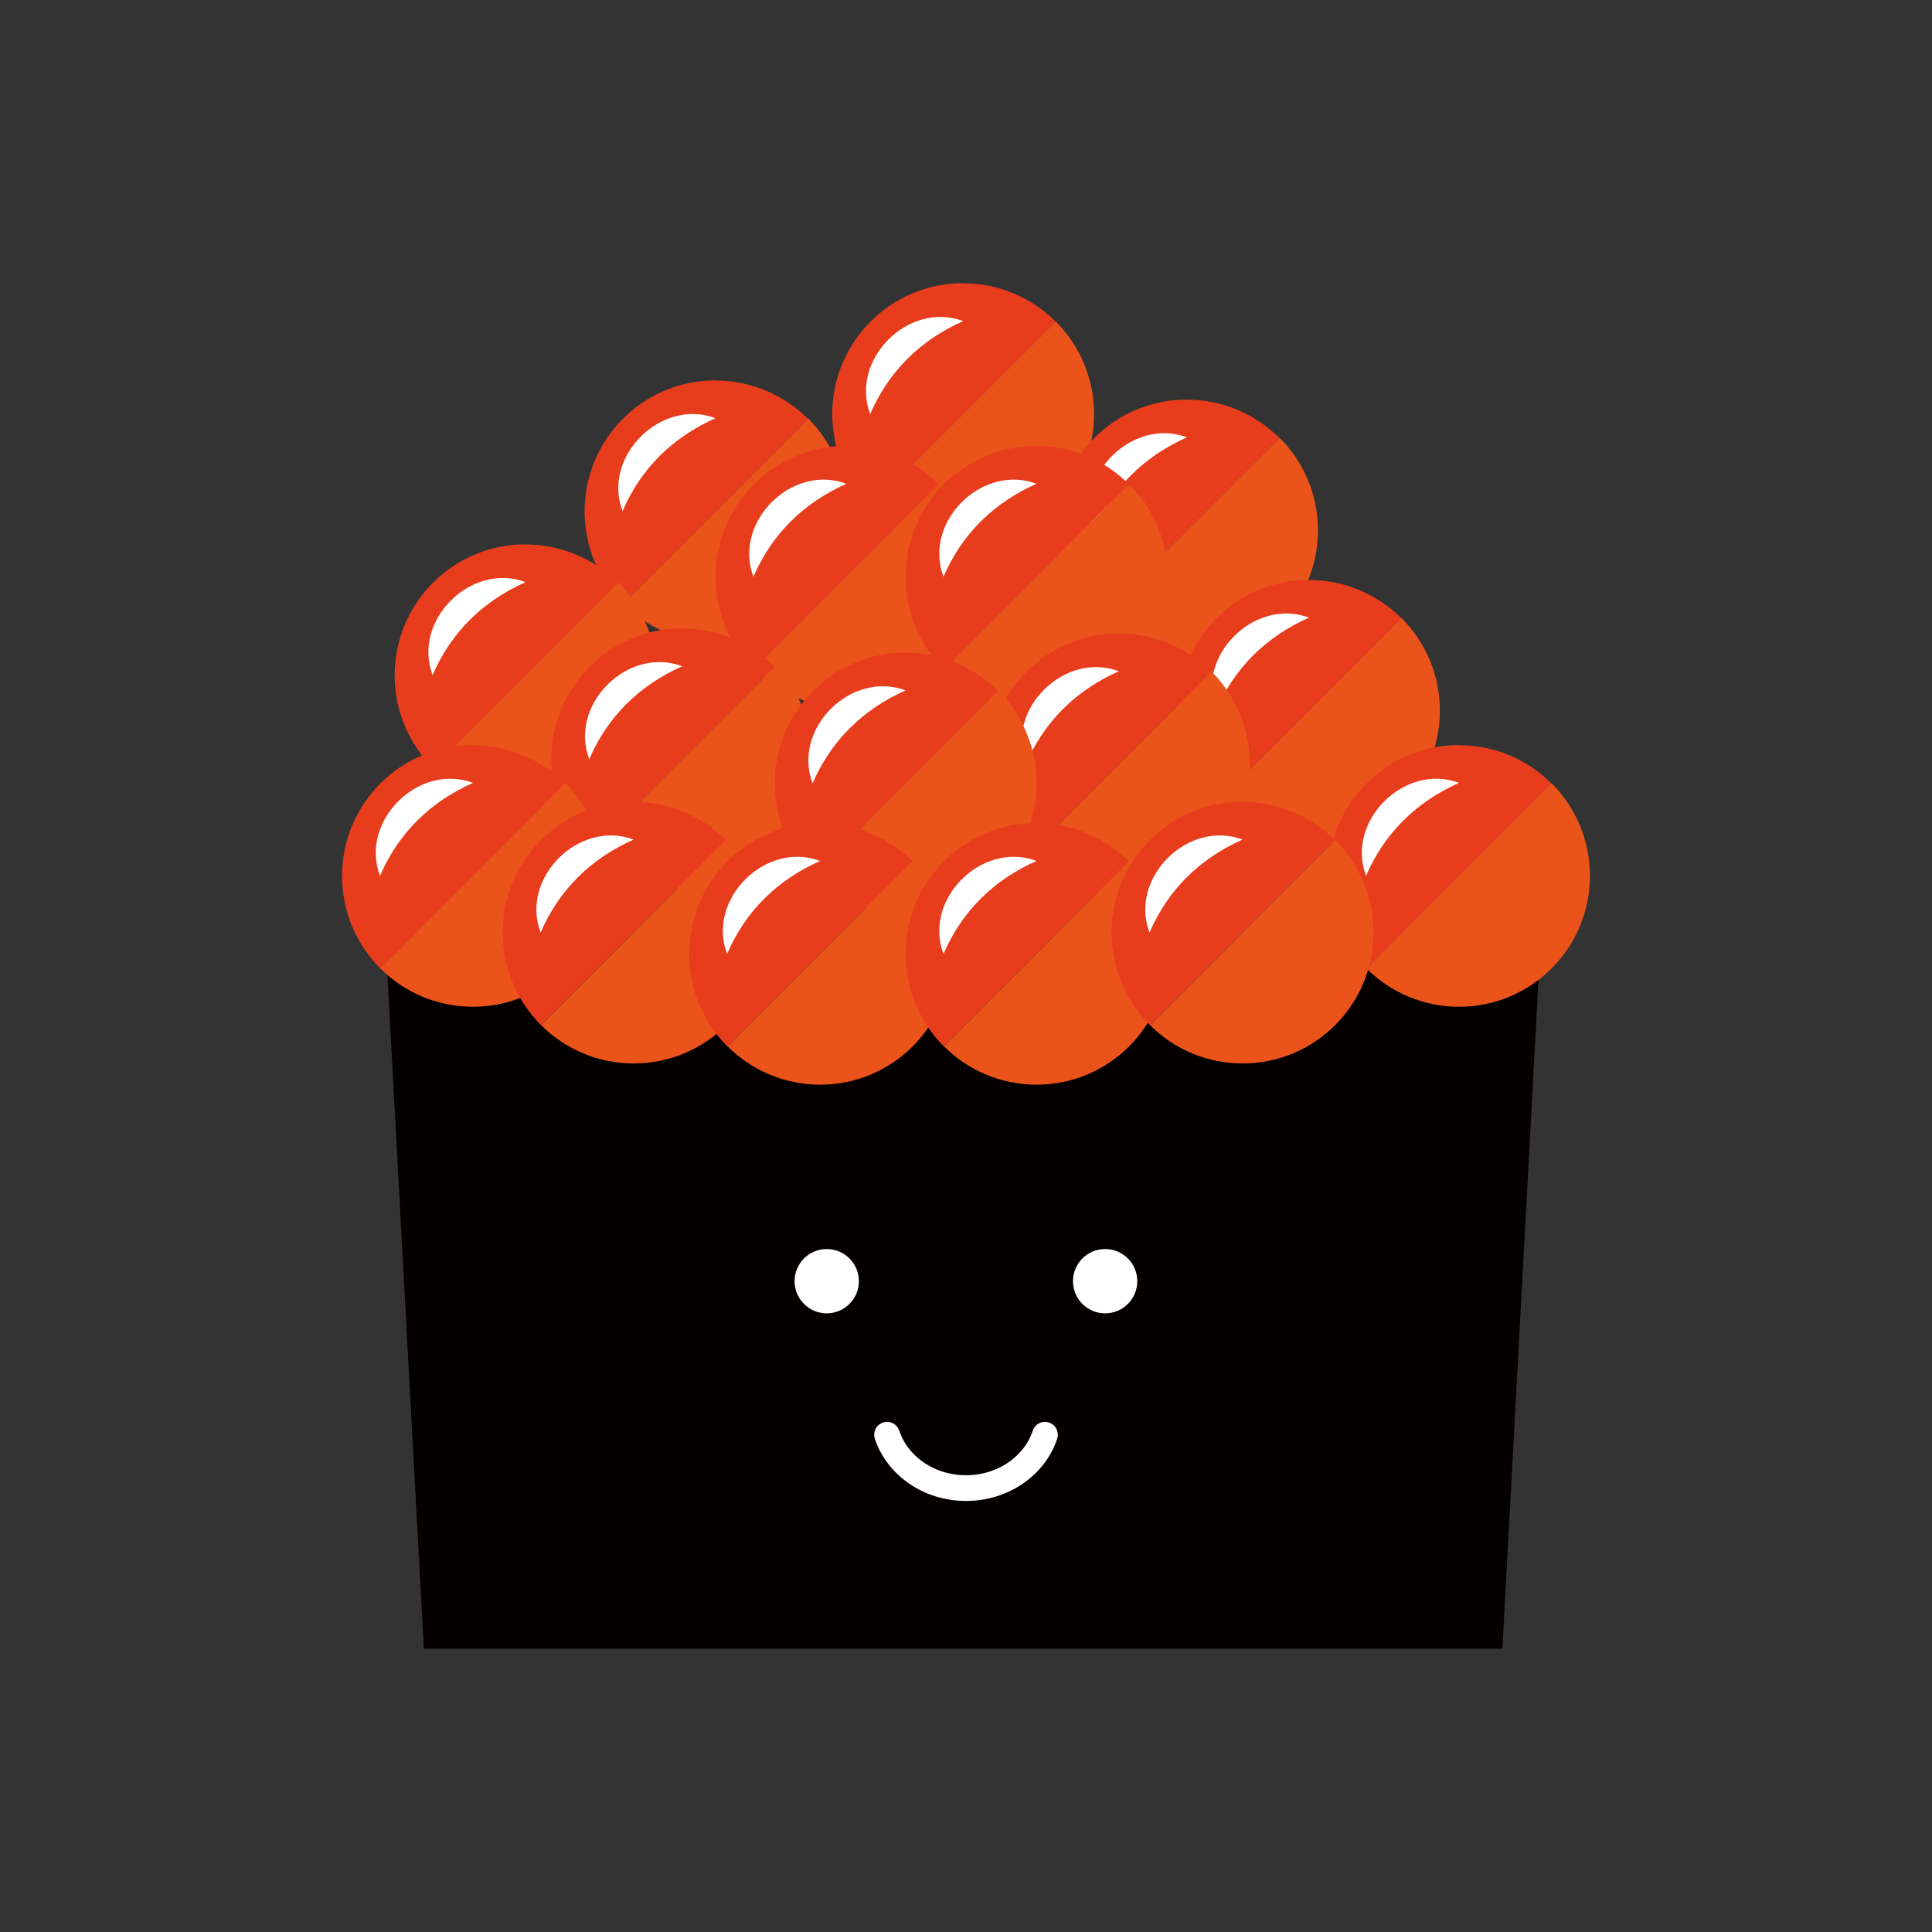 <?xml version="1.0" encoding="UTF-8"?><svg id="_レイヤー_1" xmlns="http://www.w3.org/2000/svg" width="53mm" height="53mm" viewBox="0 0 150.24 150.24"><rect x="0" y="0" width="150.24" height="150.24" fill="#333333" stroke="none"/><defs><style>.cls-1{fill:#040000;}.cls-1,.cls-2,.cls-3,.cls-4{stroke-width:0px;}.cls-2{fill:#fff;}.cls-3{fill:#ea541b;}.cls-5{fill:none;stroke:#fff;stroke-linecap:round;stroke-linejoin:round;stroke-width:2px;}.cls-4{fill:#e83d1d;}</style></defs><polygon class="cls-1" points="116.83 128.21 32.96 128.21 29.96 72.69 119.83 72.69 116.83 128.21"/><path class="cls-4" d="M74.9,22.02c-5.62,0-10.18,4.56-10.18,10.18,0,2.81,1.14,5.35,2.98,7.2l14.39-14.39c-1.84-1.84-4.39-2.98-7.2-2.98Z"/><path class="cls-3" d="M67.7,39.4c1.84,1.84,4.39,2.98,7.2,2.98,5.62,0,10.18-4.56,10.18-10.18,0-2.81-1.14-5.35-2.98-7.2l-14.39,14.39Z"/><path class="cls-2" d="M67.67,32.2c-1.61-4.25,3-8.82,7.23-7.23-3.32,1.48-5.79,3.89-7.23,7.23Z"/><path class="cls-4" d="M55.64,29.58c-5.62,0-10.18,4.56-10.18,10.18,0,2.81,1.14,5.35,2.98,7.2l14.39-14.39c-1.84-1.84-4.39-2.98-7.2-2.98Z"/><path class="cls-3" d="M48.45,46.95c1.84,1.84,4.39,2.98,7.2,2.98,5.62,0,10.18-4.56,10.18-10.18,0-2.81-1.14-5.36-2.98-7.2l-14.39,14.39Z"/><path class="cls-2" d="M48.41,39.75c-1.61-4.25,3-8.82,7.23-7.23-3.32,1.48-5.79,3.89-7.23,7.23Z"/><path class="cls-4" d="M65.82,34.67c-5.62,0-10.18,4.56-10.18,10.18,0,2.81,1.14,5.35,2.98,7.2l14.39-14.39c-1.84-1.84-4.39-2.98-7.2-2.98Z"/><path class="cls-3" d="M58.62,52.04c1.84,1.84,4.39,2.98,7.2,2.98,5.62,0,10.18-4.56,10.18-10.18,0-2.81-1.14-5.35-2.98-7.2l-14.39,14.39Z"/><path class="cls-2" d="M58.59,44.85c-1.61-4.25,3-8.82,7.23-7.23-3.32,1.48-5.79,3.89-7.23,7.23Z"/><path class="cls-4" d="M40.87,42.33c-5.62,0-10.18,4.56-10.18,10.18,0,2.81,1.14,5.35,2.98,7.2l14.39-14.39c-1.84-1.84-4.39-2.98-7.2-2.98Z"/><path class="cls-3" d="M33.67,59.7c1.84,1.84,4.39,2.98,7.2,2.98,5.62,0,10.18-4.56,10.18-10.18,0-2.81-1.14-5.35-2.98-7.2l-14.39,14.39Z"/><path class="cls-2" d="M33.64,52.5c-1.61-4.25,3-8.82,7.23-7.23-3.32,1.48-5.79,3.89-7.23,7.23Z"/><path class="cls-4" d="M53.05,48.86c-5.62,0-10.18,4.56-10.18,10.18,0,2.81,1.14,5.35,2.98,7.2l14.39-14.39c-1.84-1.84-4.38-2.98-7.2-2.98Z"/><path class="cls-3" d="M45.86,66.24c1.84,1.84,4.39,2.98,7.2,2.98,5.62,0,10.18-4.56,10.18-10.18,0-2.81-1.14-5.35-2.98-7.2l-14.39,14.39Z"/><path class="cls-2" d="M45.82,59.04c-1.61-4.25,3-8.82,7.23-7.23-3.32,1.48-5.79,3.89-7.23,7.23Z"/><path class="cls-4" d="M92.3,31.07c-5.62,0-10.18,4.56-10.18,10.18,0,2.81,1.14,5.35,2.98,7.2l14.39-14.39c-1.84-1.84-4.39-2.98-7.2-2.98Z"/><path class="cls-3" d="M85.11,48.44c1.84,1.84,4.38,2.98,7.2,2.98,5.62,0,10.18-4.56,10.18-10.18,0-2.81-1.14-5.35-2.98-7.2l-14.39,14.39Z"/><path class="cls-2" d="M85.07,41.24c-1.61-4.25,3-8.82,7.23-7.23-3.32,1.48-5.79,3.89-7.23,7.23Z"/><path class="cls-4" d="M80.6,34.67c-5.62,0-10.18,4.56-10.18,10.18,0,2.81,1.14,5.35,2.98,7.2l14.39-14.39c-1.84-1.84-4.39-2.98-7.2-2.98Z"/><path class="cls-3" d="M73.41,52.04c1.84,1.84,4.39,2.98,7.2,2.98,5.62,0,10.18-4.56,10.18-10.18,0-2.81-1.14-5.35-2.98-7.2l-14.39,14.39Z"/><path class="cls-2" d="M73.37,44.85c-1.61-4.25,3-8.82,7.23-7.23-3.32,1.48-5.79,3.89-7.23,7.23Z"/><path class="cls-4" d="M101.79,45.09c-5.62,0-10.18,4.56-10.18,10.18,0,2.81,1.14,5.35,2.98,7.2l14.39-14.39c-1.84-1.84-4.39-2.98-7.2-2.98Z"/><path class="cls-3" d="M94.59,62.46c1.84,1.84,4.39,2.98,7.2,2.98,5.62,0,10.18-4.56,10.18-10.18,0-2.81-1.14-5.35-2.98-7.2l-14.39,14.39Z"/><path class="cls-2" d="M94.56,55.26c-1.61-4.25,3-8.82,7.23-7.23-3.32,1.48-5.79,3.89-7.23,7.23Z"/><path class="cls-4" d="M87,49.25c-5.62,0-10.18,4.56-10.18,10.18,0,2.81,1.14,5.35,2.98,7.2l14.39-14.39c-1.84-1.84-4.39-2.98-7.2-2.98Z"/><path class="cls-3" d="M79.81,66.62c1.84,1.84,4.38,2.98,7.2,2.98,5.62,0,10.18-4.56,10.18-10.18,0-2.81-1.14-5.35-2.98-7.2l-14.39,14.39Z"/><path class="cls-2" d="M79.77,59.43c-1.61-4.25,3-8.82,7.23-7.23-3.32,1.48-5.79,3.89-7.23,7.23Z"/><path class="cls-4" d="M70.43,50.74c-5.62,0-10.18,4.56-10.18,10.18,0,2.81,1.14,5.35,2.98,7.2l14.39-14.39c-1.84-1.84-4.39-2.98-7.2-2.98Z"/><path class="cls-3" d="M63.23,68.11c1.84,1.84,4.39,2.98,7.2,2.98,5.62,0,10.18-4.56,10.18-10.18,0-2.81-1.14-5.35-2.98-7.2l-14.39,14.39Z"/><path class="cls-2" d="M63.19,60.92c-1.61-4.25,3-8.82,7.23-7.23-3.32,1.48-5.79,3.89-7.23,7.23Z"/><path class="cls-4" d="M36.78,57.94c-5.62,0-10.18,4.56-10.18,10.18,0,2.81,1.14,5.35,2.98,7.2l14.39-14.39c-1.84-1.84-4.39-2.98-7.2-2.98Z"/><path class="cls-3" d="M29.58,75.31c1.84,1.84,4.38,2.98,7.2,2.98,5.62,0,10.18-4.56,10.18-10.18,0-2.81-1.14-5.35-2.98-7.2l-14.39,14.39Z"/><path class="cls-2" d="M29.55,68.11c-1.61-4.25,3-8.82,7.23-7.23-3.32,1.48-5.79,3.89-7.23,7.23Z"/><path class="cls-4" d="M49.27,62.34c-5.62,0-10.18,4.56-10.18,10.18,0,2.81,1.14,5.35,2.98,7.2l14.39-14.39c-1.84-1.84-4.39-2.98-7.2-2.98Z"/><path class="cls-3" d="M42.08,79.72c1.84,1.84,4.39,2.98,7.2,2.98,5.62,0,10.18-4.56,10.18-10.18,0-2.81-1.14-5.35-2.98-7.2l-14.39,14.39Z"/><path class="cls-2" d="M42.04,72.52c-1.61-4.25,3-8.82,7.23-7.23-3.32,1.48-5.79,3.89-7.23,7.23Z"/><path class="cls-4" d="M63.77,64c-5.62,0-10.18,4.56-10.18,10.18,0,2.81,1.14,5.35,2.98,7.2l14.39-14.39c-1.84-1.84-4.39-2.98-7.2-2.98Z"/><path class="cls-3" d="M56.58,81.37c1.84,1.84,4.39,2.98,7.2,2.98,5.62,0,10.18-4.56,10.18-10.18,0-2.81-1.14-5.35-2.98-7.2l-14.39,14.39Z"/><path class="cls-2" d="M56.54,74.18c-1.61-4.25,3-8.82,7.23-7.23-3.32,1.48-5.79,3.89-7.23,7.23Z"/><path class="cls-4" d="M80.6,64c-5.62,0-10.18,4.56-10.18,10.18,0,2.81,1.14,5.35,2.98,7.2l14.39-14.39c-1.84-1.84-4.39-2.98-7.2-2.98Z"/><path class="cls-3" d="M73.41,81.37c1.84,1.84,4.39,2.98,7.2,2.98,5.62,0,10.18-4.56,10.18-10.18,0-2.81-1.14-5.35-2.98-7.2l-14.39,14.39Z"/><path class="cls-2" d="M73.37,74.18c-1.61-4.25,3-8.82,7.23-7.23-3.32,1.48-5.79,3.89-7.23,7.23Z"/><path class="cls-4" d="M113.46,57.94c-5.62,0-10.18,4.56-10.18,10.18,0,2.81,1.14,5.35,2.98,7.2l14.39-14.39c-1.84-1.84-4.38-2.98-7.2-2.98Z"/><path class="cls-3" d="M106.26,75.31c1.84,1.84,4.39,2.98,7.2,2.98,5.62,0,10.18-4.56,10.18-10.18,0-2.81-1.14-5.35-2.98-7.2l-14.39,14.39Z"/><path class="cls-2" d="M106.23,68.11c-1.61-4.25,3-8.82,7.23-7.23-3.32,1.48-5.79,3.89-7.23,7.23Z"/><path class="cls-4" d="M96.62,62.34c-5.62,0-10.18,4.56-10.18,10.18,0,2.81,1.14,5.35,2.98,7.2l14.39-14.39c-1.84-1.84-4.39-2.98-7.2-2.98Z"/><path class="cls-3" d="M89.43,79.72c1.84,1.84,4.39,2.98,7.2,2.98,5.62,0,10.18-4.56,10.18-10.18,0-2.81-1.14-5.35-2.98-7.2l-14.39,14.39Z"/><path class="cls-2" d="M89.39,72.52c-1.61-4.25,3-8.82,7.23-7.23-3.32,1.48-5.79,3.89-7.23,7.23Z"/><circle class="cls-2" cx="64.29" cy="99.63" r="2.5"/><circle class="cls-2" cx="85.94" cy="99.63" r="2.5"/><path class="cls-5" d="M68.98,111.57c.8,2.4,3.24,4.15,6.14,4.15s5.35-1.75,6.14-4.15"/></svg>